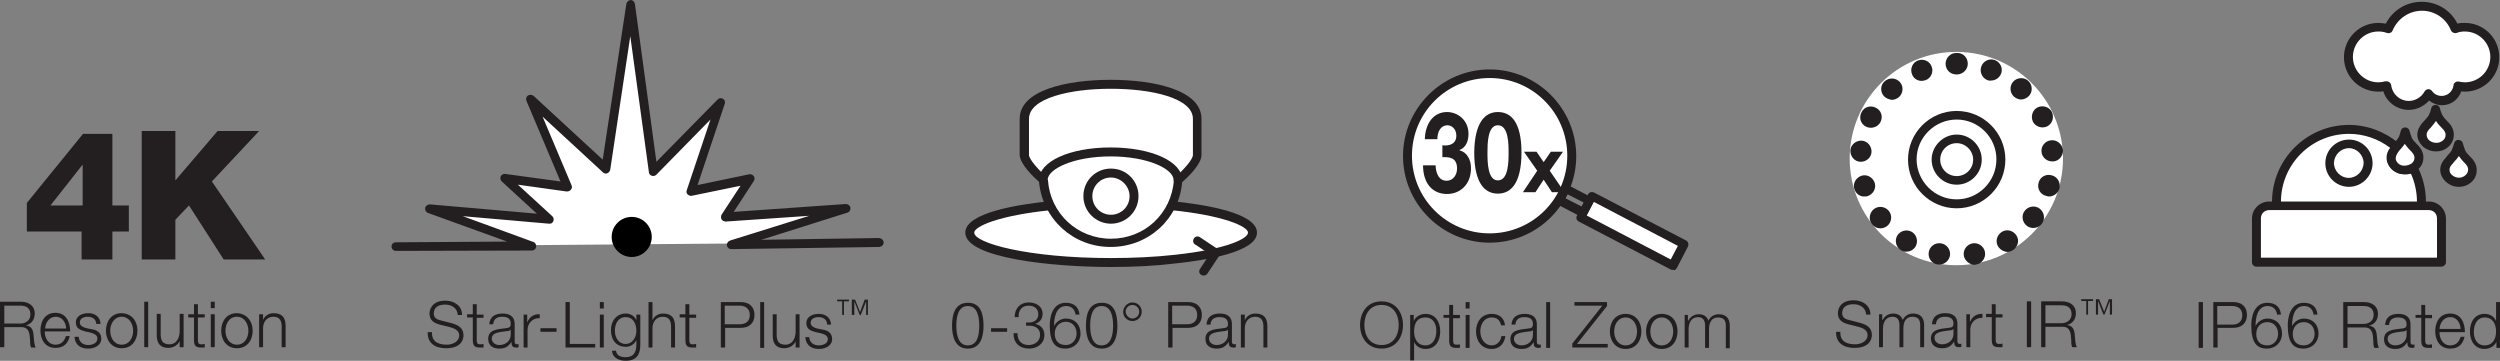 <?xml version="1.0" encoding="utf-8"?>
<!-- Generator: Adobe Illustrator 24.1.2, SVG Export Plug-In . SVG Version: 6.00 Build 0)  -->
<svg version="1.1" id="Layer_1" xmlns="http://www.w3.org/2000/svg" xmlns:xlink="http://www.w3.org/1999/xlink" x="0px" y="0px"
	 viewBox="0 0 698.5 100.8" style="enable-background:new 0 0 698.5 100.8;" xml:space="preserve">
<rect x="0" y="0" width="698.5" height="100.8" fill="#808080" stroke="none"/>
<style type="text/css">
	.st0{fill:#FFFFFF;}
	.st1{fill:#231F20;}
</style>
<g>
	<g>
		<path class="st0" d="M676.5,57.5c0-0.4,0.1-0.7,0.1-1.1c0-3.5-0.9-6.7-2.4-9.6c-0.6,0.4-1.4,0.6-2.2,0.6c-1.1,0-2-0.3-2.7-1
			c-0.8-0.7-1.2-1.5-1.2-2.5c0-0.9,0.4-1.7,1.3-2.6l0.2-0.2c-3.5-3.1-8.2-4.9-13.2-4.9c-11.2,0-20.2,9.1-20.2,20.2
			c0,0.4,0,0.7,0.1,1.1"/>
		<path class="st1" d="M676.5,58.7C676.4,58.7,676.4,58.7,676.5,58.7c-0.8,0-1.3-0.6-1.2-1.3l0-0.3c0-0.2,0-0.4,0-0.7
			c0-2.7-0.6-5.5-1.7-7.9c-0.5,0.2-1.1,0.2-1.6,0.2c-1.4,0-2.6-0.5-3.6-1.3c-1-0.9-1.6-2.1-1.6-3.4c0-0.9,0.3-1.8,1-2.7
			c-3.3-2.5-7.3-3.9-11.5-3.9c-10.5,0-19,8.5-19,19c0,0.2,0,0.4,0,0.7l0,0.3c0,0.7-0.5,1.3-1.2,1.3c-0.6,0-1.3-0.5-1.3-1.2l0-0.3
			c0-0.3,0-0.6,0-0.8c0-11.8,9.6-21.5,21.5-21.5c5.1,0,10.1,1.9,14,5.2c0.3,0.2,0.4,0.5,0.4,0.9c0,0.3-0.1,0.7-0.3,0.9l-0.2,0.2
			c-0.7,0.7-1,1.2-1,1.8c0,0.6,0.2,1.1,0.7,1.5c1,0.9,2.4,1,3.5,0.3c0.3-0.2,0.6-0.2,1-0.2c0.3,0.1,0.6,0.3,0.8,0.6
			c1.7,3.1,2.6,6.6,2.6,10.2c0,0.3,0,0.6,0,0.8l0,0.3C677.7,58.2,677.1,58.7,676.5,58.7z"/>
	</g>
	<g>
		<circle class="st0" cx="546.6" cy="44.3" r="29.8"/>
	</g>
	<g>
		<g>
			<g>
				<path class="st1" d="M614.3,84.4h1.2v12.8h-1.2V84.4z"/>
			</g>
			<g>
				<path class="st1" d="M618.3,84.4h5.7c2.3,0,3.8,1.3,3.8,3.6c0,2.3-1.5,3.6-3.8,3.6h-4.4v5.5h-1.2V84.4z M619.5,90.7h4.2
					c1.7,0,2.8-0.9,2.8-2.6c0-1.8-1.2-2.6-2.8-2.6h-4.2V90.7z"/>
			</g>
			<g>
				<path class="st1" d="M636.2,87.8c-0.2-1.4-1.2-2.3-2.6-2.3c-2.9,0-3.4,3.3-3.4,5.6h0c0.6-1.2,1.9-2.1,3.3-2.1
					c2.5,0,4.1,1.7,4.1,4.2c0,2.4-1.8,4.2-4.2,4.2c-3,0-4.4-1.8-4.4-6.6c0-1.5,0.4-6.2,4.5-6.2c2.2,0,3.6,1.1,3.8,3.3H636.2z
					 M630.4,93.3c0,1.8,0.9,3.2,3.1,3.2c1.8,0,3-1.5,3-3.2c0-1.8-1.1-3.3-3-3.3C631.5,90,630.4,91.5,630.4,93.3z"/>
			</g>
			<g>
				<path class="st1" d="M646.4,87.8c-0.2-1.4-1.2-2.3-2.6-2.3c-2.9,0-3.4,3.3-3.4,5.6h0c0.6-1.2,1.9-2.1,3.3-2.1
					c2.5,0,4.1,1.7,4.1,4.2c0,2.4-1.8,4.2-4.2,4.2c-3,0-4.4-1.8-4.4-6.6c0-1.5,0.4-6.2,4.5-6.2c2.2,0,3.6,1.1,3.8,3.3H646.4z
					 M640.6,93.3c0,1.8,0.9,3.2,3.1,3.2c1.8,0,3-1.5,3-3.2c0-1.8-1.1-3.3-3-3.3C641.7,90,640.6,91.5,640.6,93.3z"/>
			</g>
			<g>
				<path class="st1" d="M654.7,84.4h5.8c2.1,0,3.9,1,3.9,3.3c0,1.6-0.8,2.9-2.5,3.3v0c1.7,0.2,2.1,1.4,2.2,2.9
					c0.1,0.9,0.1,2.6,0.6,3.3h-1.3c-0.3-0.5-0.3-1.4-0.3-2c-0.1-1.8-0.2-3.8-2.6-3.7h-4.6v5.7h-1.2V84.4z M655.9,90.5h4.5
					c1.5,0,2.8-0.9,2.8-2.5s-0.9-2.5-2.8-2.5h-4.5V90.5z"/>
			</g>
			<g>
				<path class="st1" d="M666.4,90.8c0.1-2.2,1.6-3.1,3.7-3.1c1.6,0,3.4,0.5,3.4,3v4.9c0,0.4,0.2,0.7,0.7,0.7c0.1,0,0.3,0,0.4-0.1
					v0.9c-0.2,0.1-0.4,0.1-0.7,0.1c-1.1,0-1.3-0.6-1.3-1.6h0c-0.8,1.2-1.6,1.9-3.4,1.9c-1.7,0-3.1-0.8-3.1-2.7c0-2.6,2.5-2.7,4.9-3
					c0.9-0.1,1.4-0.2,1.4-1.2c0-1.5-1.1-1.9-2.4-1.9c-1.4,0-2.4,0.6-2.5,2.1H666.4z M672.4,92.2L672.4,92.2c-0.2,0.3-0.7,0.4-1,0.4
					c-1.9,0.3-4.3,0.3-4.3,2.1c0,1.1,1,1.8,2.1,1.8c1.7,0,3.2-1.1,3.2-2.9V92.2z"/>
			</g>
			<g>
				<path class="st1" d="M677.6,88h1.9v0.9h-1.9v6.2c0,0.7,0.1,1.2,0.9,1.2c0.3,0,0.6,0,1-0.1v1c-0.3,0-0.7,0-1,0
					c-1.5,0-2-0.5-2-2.1v-6.3h-1.6V88h1.6v-2.8h1.1V88z"/>
			</g>
			<g>
				<path class="st1" d="M681.6,92.9c0,1.6,0.9,3.6,3,3.6c1.6,0,2.5-1,2.9-2.4h1.1c-0.5,2.1-1.7,3.3-4,3.3c-2.9,0-4.2-2.3-4.2-4.9
					c0-2.4,1.2-4.9,4.2-4.9c3,0,4.1,2.6,4.1,5.2H681.6z M687.5,91.9c-0.1-1.7-1.1-3.3-2.9-3.3c-1.8,0-2.9,1.6-3,3.3H687.5z"/>
			</g>
			<g>
				<path class="st1" d="M698.5,97.2h-1v-1.7h0c-0.5,1.2-1.9,2-3.3,2c-2.8,0-4.1-2.3-4.1-4.9s1.3-4.9,4.1-4.9c1.4,0,2.7,0.7,3.2,2h0
					v-5.3h1.1V97.2z M694.2,96.5c2.4,0,3.2-2,3.2-3.9c0-1.9-0.8-3.9-3.2-3.9c-2.1,0-3,2-3,3.9C691.1,94.5,692,96.5,694.2,96.5z"/>
			</g>
		</g>
		<g>
			<g>
				<path class="st0" d="M680.6,30.5c0.2,1,0.5,1.8,0.9,2.3c0.3,0.6,0.8,1.2,1.5,1.9l0.3,0.3c0.9,0.9,1.3,1.7,1.3,2.6
					c0,1-0.4,1.8-1.1,2.5c-0.8,0.7-1.7,1-2.8,1c-1.1,0-2-0.3-2.8-1c-0.8-0.7-1.1-1.5-1.1-2.5c0-0.9,0.4-1.7,1.3-2.6l0.3-0.3
					c0.7-0.7,1.1-1.3,1.5-1.9C680,32.2,680.3,31.4,680.6,30.5z"/>
				<path class="st1" d="M680.6,42.3c-1.4,0-2.6-0.5-3.6-1.3c-1-1-1.6-2.1-1.6-3.4c0-1.2,0.6-2.4,1.6-3.5l0.3-0.3
					c0.5-0.6,1-1.1,1.3-1.6c0.2-0.4,0.5-1.1,0.7-2c0.1-0.5,0.6-0.9,1.2-0.9c0,0,0,0,0,0c0.6,0,1.1,0.4,1.2,0.9
					c0.2,0.9,0.5,1.5,0.7,2c0.3,0.5,0.7,1,1.3,1.6l0.3,0.3c1.1,1.1,1.6,2.3,1.6,3.5c0,1.3-0.5,2.5-1.5,3.4
					C683.1,41.9,681.9,42.3,680.6,42.3z M680.6,33.8c-0.4,0.6-0.9,1.2-1.4,1.8l-0.3,0.3c-0.6,0.6-0.9,1.2-0.9,1.7
					c0,0.6,0.2,1.1,0.7,1.6c1.1,0.9,2.8,1,3.9,0c0.5-0.4,0.7-0.9,0.7-1.6c0-0.5-0.3-1.1-0.9-1.7l-0.3-0.3
					C681.4,34.9,680.9,34.3,680.6,33.8z"/>
			</g>
			<g>
				<path class="st0" d="M687,40.3c0.2,1,0.5,1.8,0.9,2.3c0.3,0.6,0.8,1.2,1.5,1.9l0.3,0.3c0.9,0.9,1.3,1.7,1.3,2.6
					c0,1-0.4,1.8-1.1,2.5c-0.8,0.7-1.7,1-2.7,1c-1.1,0-2-0.3-2.7-1c-0.8-0.7-1.2-1.5-1.2-2.5c0-0.9,0.4-1.7,1.3-2.6l0.3-0.3
					c0.7-0.7,1.2-1.3,1.5-1.9C686.5,42,686.8,41.3,687,40.3z"/>
				<path class="st1" d="M687,52.2c-1.4,0-2.6-0.5-3.6-1.4c-1-0.9-1.6-2.1-1.6-3.4c0-1.2,0.6-2.4,1.7-3.5l0.2-0.3
					c0.6-0.7,1.1-1.2,1.3-1.6c0.2-0.5,0.5-1.2,0.7-2c0.1-0.5,0.7-1,1.2-0.9c0.6,0,1.1,0.4,1.2,0.9c0.2,0.8,0.5,1.5,0.7,2.1
					c0.2,0.4,0.7,1,1.3,1.6l0.3,0.3c1.1,1.1,1.6,2.3,1.6,3.5c0,1.3-0.5,2.5-1.5,3.4C689.6,51.7,688.4,52.2,687,52.2z M687,43.6
					c-0.3,0.5-0.8,1.1-1.4,1.7l-0.2,0.3c-0.7,0.7-1,1.2-1,1.8c0,0.6,0.2,1.1,0.7,1.5c1.1,1,2.8,1,3.8,0c0.5-0.5,0.7-0.9,0.7-1.6
					c0-0.5-0.3-1.1-0.9-1.7l-0.3-0.3C687.8,44.7,687.4,44.1,687,43.6z"/>
			</g>
			<g>
				<path class="st0" d="M688.6,7.7c-1,0-1.9,0.2-2.7,0.5c-1.5-3.7-5.1-6.3-9.3-6.3c-4.2,0-7.9,2.6-9.3,6.3
					c-0.9-0.3-1.8-0.5-2.8-0.5c-4.6,0-8.3,3.7-8.3,8.3c0,4.6,3.7,8.3,8.3,8.3c0.8,0,1.6-0.1,2.4-0.3c0.4,3.1,3,5.5,6.2,5.5
					c2.4,0,4.4-1.3,5.5-3.3c0.8,1.2,2.2,2,3.7,2c2.3,0,4.3-1.8,4.5-4c0.6,0.1,1.3,0.2,1.9,0.2c4.6,0,8.3-3.7,8.3-8.3
					C697,11.4,693.2,7.7,688.6,7.7z"/>
				<path class="st1" d="M673,30.7c-3.3,0-6.2-2.2-7.1-5.2c-0.5,0.1-0.9,0.1-1.4,0.1c-5.3,0-9.6-4.3-9.6-9.6c0-5.3,4.3-9.6,9.6-9.6
					c0.7,0,1.4,0.1,2.1,0.2c1.9-3.7,5.7-6.1,10-6.1c4.3,0,8.1,2.3,10,6.1c0.7-0.2,1.4-0.2,2.1-0.2c5.3,0,9.6,4.3,9.6,9.6
					c0,5.3-4.3,9.6-9.6,9.6c-0.3,0-0.7,0-1-0.1c-0.8,2.3-2.9,3.9-5.4,3.9c-1.3,0-2.6-0.5-3.6-1.3C677.2,29.7,675.2,30.7,673,30.7z
					 M666.8,22.7c0.2,0,0.5,0.1,0.7,0.2c0.3,0.2,0.5,0.5,0.6,0.9c0.3,2.5,2.4,4.4,4.9,4.4c1.8,0,3.5-1,4.4-2.6
					c0.2-0.4,0.6-0.6,1-0.7c0.5,0,0.8,0.2,1.1,0.5c0.6,0.9,1.6,1.4,2.7,1.4c1.7,0,3.1-1.3,3.3-2.9c0-0.4,0.2-0.7,0.5-0.9
					c0.3-0.2,0.7-0.3,1-0.2c0.6,0.1,1.2,0.2,1.7,0.2c3.9,0,7.1-3.2,7.1-7.1c0-3.9-3.2-7.1-7.1-7.1c-0.8,0-1.6,0.1-2.3,0.4
					c-0.6,0.2-1.3-0.1-1.6-0.7c-1.3-3.3-4.5-5.5-8.1-5.5c-3.6,0-6.8,2.2-8.2,5.5c-0.2,0.6-0.9,0.9-1.6,0.7c-0.8-0.3-1.6-0.4-2.4-0.4
					c-3.9,0-7.1,3.2-7.1,7.1c0,3.9,3.2,7.1,7.1,7.1c0.7,0,1.3-0.1,2-0.3C666.6,22.8,666.7,22.7,666.8,22.7z"/>
			</g>
			<g>
				<circle class="st0" cx="656.3" cy="45.5" r="5.4"/>
				<path class="st1" d="M656.3,52.2C656.3,52.2,656.3,52.2,656.3,52.2c-3.7,0-6.6-3-6.6-6.6c0-3.7,3-6.6,6.6-6.6c0,0,0,0,0,0
					c3.7,0,6.6,3,6.6,6.6C662.9,49.2,659.9,52.2,656.3,52.2z M650.9,45.5l1.2,0c0,2.3,1.9,4.2,4.1,4.2h0c2.3,0,4.1-1.9,4.2-4.1
					c0-2.3-1.9-4.2-4.1-4.2h0c-2.3,0-4.1,1.9-4.2,4.1L650.9,45.5z"/>
			</g>
			<g>
				<path class="st0" d="M682.1,73.3V61.1c0-2-1.6-3.6-3.6-3.6H634c-2,0-3.6,1.6-3.6,3.6v12.2H682.1z"/>
				<path class="st1" d="M682.1,74.5h-51.7c-0.7,0-1.2-0.6-1.2-1.2V61.1c0-2.7,2.2-4.8,4.8-4.8h44.6c2.7,0,4.8,2.2,4.8,4.8v12.2
					C683.4,73.9,682.8,74.5,682.1,74.5z M631.7,72h49.2v-11c0-1.3-1-2.3-2.3-2.3H634c-1.3,0-2.3,1-2.3,2.3V72z"/>
			</g>
			<g>
				<g>
					<path class="st0" d="M674.1,46.8c0.2-0.1,0.4-0.2,0.5-0.4c0.8-0.7,1.1-1.5,1.1-2.5c0-0.9-0.4-1.7-1.3-2.6l-0.3-0.3
						c-0.7-0.7-1.1-1.3-1.5-1.9c-0.3-0.6-0.6-1.4-0.9-2.3c-0.3,1-0.5,1.8-0.9,2.3c-0.3,0.6-0.8,1.2-1.5,1.9l-0.1,0.1
						c0,0-2.1,2.3-1.2,4.3C669.3,47.4,671.9,48.1,674.1,46.8z"/>
					<path class="st1" d="M671.8,48.7c-0.5,0-1-0.1-1.5-0.2c-1.3-0.4-2.4-1.3-3-2.6c-1.3-2.7,1.3-5.6,1.4-5.7
						c0.7-0.7,1.1-1.2,1.4-1.7c0.3-0.5,0.5-1.2,0.7-2c0.1-0.5,0.6-0.9,1.2-0.9c0,0,0,0,0,0c0.6,0,1.1,0.4,1.2,0.9
						c0.2,0.8,0.5,1.5,0.7,2.1c0.2,0.4,0.7,1,1.3,1.6l0.3,0.3c1.1,1.1,1.6,2.3,1.6,3.5c0,1.3-0.5,2.5-1.6,3.4
						c-0.3,0.2-0.5,0.4-0.7,0.6l0,0C673.8,48.5,672.8,48.7,671.8,48.7z M671.9,40.2c-0.4,0.5-0.8,1.1-1.4,1.7c-0.1,0.1-1.6,1.8-1,3
						c0.3,0.6,0.8,1.1,1.5,1.3c0.8,0.2,1.7,0.1,2.6-0.4l0,0c0.1-0.1,0.2-0.1,0.3-0.2c0.5-0.5,0.7-0.9,0.7-1.6c0-0.5-0.3-1.1-0.9-1.7
						l-0.3-0.3C672.7,41.3,672.3,40.7,671.9,40.2z"/>
				</g>
			</g>
		</g>
	</g>
	<g>
		<g>
			<g>
				<path class="st1" d="M386,84.2c4,0,6,3.2,6,6.6c0,3.5-2,6.6-6,6.6c-4,0-6-3.2-6-6.6C380,87.3,382,84.2,386,84.2z M386,96.4
					c3.4,0,4.8-2.8,4.8-5.6s-1.4-5.6-4.8-5.6c-3.4,0-4.8,2.8-4.8,5.6S382.6,96.4,386,96.4z"/>
			</g>
			<g>
				<path class="st1" d="M394,88h1v1.7h0c0.5-1.2,1.8-2,3.3-2c2.8,0,4.1,2.3,4.1,4.9s-1.3,4.9-4.1,4.9c-1.4,0-2.7-0.7-3.2-2h0v5.2
					H394V88z M398.3,88.7c-2.5,0-3.2,1.8-3.2,3.9c0,1.9,0.8,3.9,3.2,3.9c2.1,0,3-2,3-3.9C401.4,90.7,400.5,88.7,398.3,88.7z"/>
			</g>
			<g>
				<path class="st1" d="M406,88h1.9v0.9H406v6.2c0,0.7,0.1,1.2,0.9,1.2c0.3,0,0.6,0,1-0.1v1c-0.3,0-0.7,0-1,0c-1.5,0-2-0.5-2-2.1
					v-6.3h-1.6V88h1.6v-2.8h1.1V88z"/>
			</g>
			<g>
				<path class="st1" d="M409.5,84.4h1.1v1.8h-1.1V84.4z M409.5,88h1.1v9.2h-1.1V88z"/>
			</g>
			<g>
				<path class="st1" d="M419.4,90.9c-0.3-1.4-1.1-2.2-2.6-2.2c-2.2,0-3.2,2-3.2,3.9s1.1,3.9,3.2,3.9c1.4,0,2.5-1.1,2.7-2.6h1.1
					c-0.3,2.2-1.7,3.6-3.8,3.6c-2.8,0-4.4-2.2-4.4-4.9c0-2.6,1.5-4.9,4.4-4.9c2,0,3.5,1.1,3.7,3.2H419.4z"/>
			</g>
			<g>
				<path class="st1" d="M422.3,90.8c0.1-2.2,1.6-3.1,3.7-3.1c1.6,0,3.4,0.5,3.4,3v4.9c0,0.4,0.2,0.7,0.7,0.7c0.1,0,0.3,0,0.4-0.1
					v0.9c-0.2,0.1-0.4,0.1-0.7,0.1c-1.1,0-1.3-0.6-1.3-1.6h0c-0.8,1.2-1.6,1.9-3.4,1.9c-1.7,0-3.1-0.8-3.1-2.7c0-2.6,2.5-2.7,4.9-3
					c0.9-0.1,1.4-0.2,1.4-1.3c0-1.5-1.1-1.9-2.4-1.9c-1.4,0-2.4,0.6-2.5,2.1H422.3z M428.3,92.2L428.3,92.2c-0.2,0.3-0.7,0.4-1,0.4
					c-1.9,0.3-4.3,0.3-4.3,2.1c0,1.1,1,1.8,2.1,1.8c1.7,0,3.2-1.1,3.2-2.9V92.2z"/>
			</g>
			<g>
				<path class="st1" d="M432,84.4h1.1v12.8H432V84.4z"/>
			</g>
			<g>
				<path class="st1" d="M439.8,84.4h9.2v1.1l-8.4,10.6h8.6v1h-9.9v-1.1l8.4-10.6h-7.8V84.4z"/>
			</g>
			<g>
				<path class="st1" d="M458.6,92.6c0,2.6-1.5,4.9-4.4,4.9c-2.8,0-4.4-2.2-4.4-4.9c0-2.6,1.5-4.9,4.4-4.9
					C457,87.7,458.6,89.9,458.6,92.6z M451,92.6c0,2,1.1,3.9,3.2,3.9c2.2,0,3.2-2,3.2-3.9s-1.1-3.9-3.2-3.9
					C452.1,88.7,451,90.6,451,92.6z"/>
			</g>
			<g>
				<path class="st1" d="M468.7,92.6c0,2.6-1.5,4.9-4.4,4.9c-2.8,0-4.4-2.2-4.4-4.9c0-2.6,1.5-4.9,4.4-4.9
					C467.2,87.7,468.7,89.9,468.7,92.6z M461.1,92.6c0,2,1.1,3.9,3.2,3.9c2.2,0,3.2-2,3.2-3.9s-1.1-3.9-3.2-3.9
					C462.2,88.7,461.1,90.6,461.1,92.6z"/>
			</g>
			<g>
				<path class="st1" d="M470.6,88h1v1.6h0.1c0.6-1.1,1.6-1.8,3-1.8c1.2,0,2.3,0.6,2.6,1.8c0.6-1.2,1.7-1.8,2.9-1.8
					c2,0,3.1,1.1,3.1,3.2v6.3h-1.1V91c0-1.5-0.6-2.3-2.2-2.3c-1.9,0-2.5,1.6-2.5,3.3v5.2h-1.1v-6.3c0-1.2-0.5-2.3-1.9-2.3
					c-1.9,0-2.7,1.5-2.7,3.4v5.1h-1.1V88z"/>
			</g>
		</g>
		<g>
			<g>
				<circle class="st0" cx="416.2" cy="43.6" r="23"/>
				<path class="st1" d="M416.2,67.8c-13.3,0-24.2-10.9-24.2-24.2s10.9-24.2,24.2-24.2s24.2,10.9,24.2,24.2S429.6,67.8,416.2,67.8z
					 M416.2,21.8c-12,0-21.7,9.7-21.7,21.7s9.7,21.7,21.7,21.7s21.7-9.7,21.7-21.7S428.2,21.8,416.2,21.8z"/>
			</g>
			<g>
				<g>
					<path class="st1" d="M403.1,40.6c1.6,0.2,3.8-0.2,3.8-2.7c0-1.8-1.2-2.9-2.5-2.9c-1.8,0-2.8,1.7-2.8,3.9h-3.5
						c0.1-4.5,2.5-7.6,6.2-7.6c2.9,0,6,2.2,6,6.1c0,2.1-0.8,3.9-2.5,4.5v0.1c2,0.5,3.2,2.5,3.2,5c0,4.6-3.1,7.2-6.7,7.2
						c-4,0-6.7-2.9-6.7-8h3.5c0.1,2.4,1,4.3,3.1,4.3c1.6,0,2.9-1.4,2.9-3.4c0-3.3-2.4-3.2-4.1-3.2V40.6z"/>
				</g>
				<g>
					<path class="st1" d="M418.5,31.3c3.6,0,6.6,2.7,6.6,11.3c0,8.7-3,11.5-6.6,11.5c-3.5,0-6.6-2.7-6.6-11.5
						C412,34.1,415,31.3,418.5,31.3z M418.5,50.4c3,0,3-5.3,3-7.8c0-2.3,0-7.6-3-7.6c-2.9,0-2.9,5.3-2.9,7.6
						C415.6,45.1,415.6,50.4,418.5,50.4z"/>
				</g>
				<g>
					<path class="st1" d="M429.5,47.7l-3.7-5.3h3.5l2,2.9l2-2.9h3.4l-3.7,5.3l4.1,6h-3.5l-2.3-3.5l-2.3,3.5h-3.5L429.5,47.7z"/>
				</g>
			</g>
			<g>
				<g>
					
						<rect x="452.7" y="50" transform="matrix(0.462 -0.887 0.887 0.462 188.31 439.264)" class="st0" width="6.7" height="29"/>
					<path class="st1" d="M467.4,75.4c-0.2,0-0.4,0-0.6-0.1l-25.7-13.4c-0.3-0.2-0.5-0.4-0.6-0.7c-0.1-0.3-0.1-0.7,0.1-0.9l3.1-6
						c0.3-0.6,1.1-0.8,1.7-0.5l25.7,13.4c0.6,0.3,0.8,1.1,0.5,1.7l-3.1,6c-0.2,0.3-0.4,0.5-0.7,0.6
						C467.7,75.4,467.5,75.4,467.4,75.4z M443.3,60.2l23.5,12.3l2-3.8l-23.5-12.3L443.3,60.2z"/>
				</g>
				<g>
					<path class="st1" d="M442.4,60.7c-0.2,0-0.4,0-0.6-0.1l-6.7-3.5c-0.6-0.3-0.8-1.1-0.5-1.7l1.7-3.3c0.2-0.3,0.4-0.5,0.7-0.6
						c0.3-0.1,0.7-0.1,0.9,0.1l6.7,3.5c0.3,0.2,0.5,0.4,0.6,0.7c0.1,0.3,0.1,0.7-0.1,0.9l-1.7,3.3C443.2,60.4,442.8,60.7,442.4,60.7
						z M437.4,55.4l4.5,2.3l0.6-1.1l-4.5-2.3L437.4,55.4z"/>
				</g>
			</g>
		</g>
	</g>
	<g>
		<g>
			<g>
				<path class="st1" d="M274.8,91c0,2.9-0.7,6.4-4.4,6.4c-3.6,0-4.4-3.5-4.4-6.4c0-2.9,0.7-6.4,4.4-6.4
					C274.1,84.5,274.8,88,274.8,91z M267.2,91c0,2.2,0.4,5.5,3.2,5.5c2.9,0,3.2-3.3,3.2-5.5c0-2.2-0.4-5.5-3.2-5.5
					C267.6,85.5,267.2,88.8,267.2,91z"/>
			</g>
			<g>
				<path class="st1" d="M276.9,92.7v-1h4.5v1H276.9z"/>
			</g>
			<g>
				<path class="st1" d="M284.3,93.1c-0.1,2,1.1,3.3,3.1,3.3c1.6,0,3.2-1,3.2-2.8c0-1.8-1.3-2.6-3-2.6h-0.9v-0.9h0.9
					c1.2,0,2.5-0.7,2.5-2.3c0-1.6-1.2-2.4-2.7-2.4c-1.9,0-2.9,1.3-2.8,3.2h-1.1c0-2.4,1.5-4.1,3.9-4.1c2,0,3.9,1,3.9,3.2
					c0,1.4-0.8,2.4-2.1,2.8v0c1.6,0.3,2.6,1.4,2.6,3.1c0,2.4-2,3.8-4.3,3.8c-2.6,0-4.4-1.6-4.3-4.3H284.3z"/>
			</g>
			<g>
				<path class="st1" d="M300.5,87.8c-0.2-1.4-1.2-2.3-2.6-2.3c-2.9,0-3.4,3.3-3.4,5.6h0c0.6-1.2,1.9-2.1,3.3-2.1
					c2.5,0,4.1,1.7,4.1,4.2c0,2.4-1.8,4.2-4.2,4.2c-3,0-4.4-1.8-4.4-6.6c0-1.5,0.4-6.2,4.5-6.2c2.2,0,3.6,1.1,3.8,3.3H300.5z
					 M294.7,93.2c0,1.8,0.9,3.2,3.1,3.2c1.8,0,3-1.5,3-3.2c0-1.8-1.1-3.3-3-3.3C295.9,89.9,294.7,91.4,294.7,93.2z"/>
			</g>
			<g>
				<path class="st1" d="M312.2,91c0,2.9-0.7,6.4-4.4,6.4c-3.6,0-4.4-3.5-4.4-6.4c0-2.9,0.7-6.4,4.4-6.4
					C311.5,84.5,312.2,88,312.2,91z M304.6,91c0,2.2,0.4,5.5,3.2,5.5s3.2-3.3,3.2-5.5c0-2.2-0.4-5.5-3.2-5.5S304.6,88.8,304.6,91z"
					/>
			</g>
			<g>
				<path class="st1" d="M316.4,84.5c1.4,0,2.6,1.1,2.6,2.6c0,1.4-1.1,2.6-2.6,2.6c-1.4,0-2.6-1.1-2.6-2.6
					C313.9,85.7,315,84.5,316.4,84.5z M316.4,89c1,0,1.9-0.8,1.9-1.9c0-1-0.8-1.9-1.9-1.9c-1,0-1.9,0.8-1.9,1.9
					C314.6,88.1,315.4,89,316.4,89z"/>
			</g>
			<g>
				<path class="st1" d="M326.3,84.4h5.7c2.3,0,3.8,1.3,3.8,3.6c0,2.3-1.5,3.6-3.8,3.6h-4.4v5.5h-1.2V84.4z M327.5,90.6h4.2
					c1.7,0,2.8-0.9,2.8-2.6c0-1.8-1.2-2.6-2.8-2.6h-4.2V90.6z"/>
			</g>
			<g>
				<path class="st1" d="M337.1,90.7c0.1-2.2,1.6-3.1,3.7-3.1c1.6,0,3.4,0.5,3.4,3v4.9c0,0.4,0.2,0.7,0.7,0.7c0.1,0,0.3,0,0.4-0.1
					v0.9c-0.2,0.1-0.4,0.1-0.7,0.1c-1.1,0-1.3-0.6-1.3-1.6h0c-0.8,1.2-1.6,1.9-3.4,1.9c-1.7,0-3.1-0.8-3.1-2.7c0-2.6,2.5-2.7,4.9-3
					c0.9-0.1,1.4-0.2,1.4-1.2c0-1.5-1.1-1.9-2.4-1.9c-1.4,0-2.4,0.6-2.5,2.1H337.1z M343.1,92.1L343.1,92.1c-0.2,0.3-0.7,0.4-1,0.4
					c-1.9,0.3-4.3,0.3-4.3,2.1c0,1.1,1,1.8,2.1,1.8c1.7,0,3.2-1.1,3.2-2.9V92.1z"/>
			</g>
			<g>
				<path class="st1" d="M346.7,87.9h1.1v1.6h0c0.4-1.1,1.6-1.9,2.9-1.9c2.6,0,3.4,1.4,3.4,3.6v5.9H353v-5.8c0-1.6-0.5-2.8-2.3-2.8
					c-1.8,0-2.9,1.4-2.9,3.2v5.4h-1.1V87.9z"/>
			</g>
		</g>
		<g>
			<g>
				<path class="st0" d="M327.2,57.5c13.4,1.3,22.7,4.2,22.7,7.5c0,3.2-8.8,6-21.6,7.4c-5.4,0.6-11.5,0.9-17.9,0.9
					c-21.8,0-39.5-3.7-39.5-8.3c0-3.3,9.3-6.2,22.7-7.5"/>
				<path class="st1" d="M310.4,74.6c-16.4,0-40.7-2.5-40.7-9.6c0-5.6,14.9-7.9,23.8-8.8c0.7-0.1,1.3,0.4,1.4,1.1
					c0.1,0.7-0.4,1.3-1.1,1.4c-14.9,1.5-21.6,4.6-21.6,6.3c0,2.9,14.9,7.1,38.2,7.1c6.3,0,12.3-0.3,17.8-0.9
					c14.9-1.6,20.5-4.6,20.5-6.2c0-1.7-6.7-4.8-21.6-6.3c-0.7-0.1-1.2-0.7-1.1-1.4c0.1-0.7,0.7-1.2,1.4-1.1
					c8.9,0.9,23.8,3.2,23.8,8.8c0,5.4-14.2,7.7-22.7,8.6C322.8,74.3,316.7,74.6,310.4,74.6z"/>
			</g>
			<g>
				<path class="st1" d="M336.3,77c-0.2,0-0.5-0.1-0.7-0.2c-0.6-0.4-0.7-1.1-0.3-1.7l2.7-4.1l-4.1-2.7c-0.6-0.4-0.7-1.1-0.3-1.7
					c0.4-0.6,1.1-0.7,1.7-0.3l5.1,3.4c0.6,0.4,0.7,1.1,0.3,1.7l-3.4,5.1C337.1,76.8,336.7,77,336.3,77z"/>
			</g>
			<g>
				<g>
					<path class="st0" d="M310.3,67.8c-10,0-18.1-7.6-18.8-17.5c0,0-5.3-4.5-5.3-7V33.2c0-7.1,13-9.7,24.1-9.7
						c11.1,0,24.1,2.5,24.1,9.7v10.1c0,2.5-5.4,7-5.4,7C328.5,60.2,320.4,67.8,310.3,67.8z"/>
					<path class="st1" d="M310.3,69c-10.5,0-19-7.8-20-18.2c-1.5-1.3-5.4-5-5.4-7.6V33.2c0-8,13.1-10.9,25.4-10.9
						s25.4,2.9,25.4,10.9v10.1c0,2.6-3.9,6.3-5.4,7.6C329.4,61.2,320.9,69,310.3,69z M310.4,24.8c-11.4,0-22.9,2.6-22.9,8.4v10.1
						c0,1.1,2.5,4.1,4.9,6.1c0.3,0.2,0.4,0.5,0.4,0.9c0.6,9.3,8.2,16.4,17.6,16.4c9.4,0,16.9-7,17.6-16.4c0-0.3,0.2-0.6,0.4-0.9
						c2.4-2,4.9-4.9,4.9-6.1V33.2C333.3,27.4,321.8,24.8,310.4,24.8z"/>
				</g>
				<g>
					<path class="st0" d="M329.1,50.2c0-4.3-8.4-7.9-18.8-7.9s-18.8,3.5-18.8,7.9"/>
					<path class="st1" d="M329.1,51.5c-0.7,0-1.2-0.6-1.2-1.2c0-3.1-7.2-6.6-17.6-6.6c-10.3,0-17.6,3.5-17.6,6.6
						c0,0.7-0.6,1.2-1.2,1.2s-1.2-0.6-1.2-1.2c0-5.2,8.6-9.1,20-9.1s20,3.9,20,9.1C330.4,50.9,329.8,51.5,329.1,51.5z"/>
				</g>
				<g>
					<circle class="st0" cx="310.4" cy="54.8" r="6.4"/>
					<path class="st1" d="M310.4,62.5c-4.2,0-7.7-3.4-7.7-7.7s3.4-7.7,7.7-7.7s7.7,3.4,7.7,7.7S314.6,62.5,310.4,62.5z M310.4,49.6
						c-2.9,0-5.2,2.3-5.2,5.2c0,2.9,2.3,5.2,5.2,5.2c2.9,0,5.2-2.3,5.2-5.2C315.6,52,313.2,49.6,310.4,49.6z"/>
				</g>
			</g>
		</g>
	</g>
	<g id="XMLID_64_">
		<g id="XMLID_65_">
			<g id="XMLID_68_">
				<g id="XMLID_76_">
					<g id="XMLID_77_">
						<path class="st1" d="M541.3,73.9c-1.6-0.3-2.7-1.8-2.4-3.5l0,0c0.3-1.6,1.8-2.7,3.5-2.4l0,0c1.6,0.3,2.7,1.8,2.4,3.5l0,0
							c-0.3,1.4-1.5,2.4-2.9,2.4l0,0C541.6,73.9,541.5,73.9,541.3,73.9z M548.7,71.5c-0.3-1.6,0.8-3.2,2.4-3.5l0,0
							c1.6-0.3,3.2,0.8,3.5,2.4l0,0c0.3,1.6-0.8,3.2-2.4,3.5l0,0c-0.2,0-0.4,0.1-0.6,0.1l0,0C550.3,73.9,549,72.9,548.7,71.5z
							 M531.1,69.9c-1.4-0.9-1.8-2.7-1-4.1l0,0c0.9-1.4,2.7-1.8,4.1-1l0,0c1.4,0.9,1.8,2.7,1,4.1l0,0c-0.6,0.9-1.5,1.4-2.5,1.4l0,0
							C532.1,70.4,531.6,70.2,531.1,69.9z M558.3,68.9c-0.9-1.4-0.4-3.2,1-4.1l0,0c1.4-0.9,3.2-0.4,4.1,1l0,0c0.9,1.4,0.4,3.2-1,4.1
							l0,0c-0.5,0.3-1,0.5-1.6,0.5l0,0C559.8,70.3,558.9,69.8,558.3,68.9z M523,62.6c-1-1.3-0.7-3.2,0.6-4.2l0,0
							c1.3-1,3.2-0.7,4.2,0.6l0,0c1,1.3,0.7,3.2-0.6,4.2l0,0c-0.6,0.4-1.2,0.6-1.8,0.6l0,0C524.5,63.8,523.6,63.4,523,62.6z
							 M566.3,63.1c-1.3-1-1.6-2.9-0.6-4.2l0,0c1-1.3,2.9-1.6,4.2-0.6l0,0c1.3,1,1.6,2.9,0.6,4.2l0,0c-0.6,0.8-1.5,1.2-2.4,1.2l0,0
							C567.5,63.7,566.8,63.5,566.3,63.1z M518.1,52.8L518.1,52.8L518.1,52.8c-0.5-1.6,0.5-3.2,2-3.7l0,0c1.6-0.5,3.2,0.5,3.7,2l0,0
							c0.5,1.6-0.5,3.2-2,3.7l0,0c-0.3,0.1-0.6,0.1-0.8,0.1l0,0C519.7,55,518.5,54.1,518.1,52.8z M571.6,54.7
							c-1.6-0.4-2.5-2.1-2-3.7l0,0c0.4-1.6,2.1-2.5,3.7-2l0,0c1.6,0.4,2.5,2.1,2.1,3.7l0,0c-0.4,1.3-1.6,2.2-2.9,2.2l0,0
							C572.2,54.9,571.9,54.8,571.6,54.7z M519.7,45.2c-1.6-0.1-2.8-1.6-2.7-3.2l0,0c0.1-1.6,1.6-2.8,3.2-2.7l0,0
							c1.6,0.1,2.8,1.6,2.7,3.2l0,0c-0.1,1.5-1.4,2.7-3,2.7l0,0C519.9,45.2,519.8,45.2,519.7,45.2z M570.4,42.4L570.4,42.4
							c-0.2-1.6,1.1-3.1,2.7-3.2l0,0c1.6-0.2,3.1,1.1,3.3,2.7l0,0c0.1,1.6-1.1,3.1-2.7,3.2l0,0c-0.1,0-0.2,0-0.3,0l0,0
							C571.8,45.1,570.5,43.9,570.4,42.4z M521.4,35.4c-1.5-0.7-2.1-2.5-1.3-4l0,0c0.7-1.5,2.5-2.1,4-1.3l0,0c1.5,0.7,2.1,2.5,1.3,4
							l0,0c-0.5,1-1.6,1.6-2.7,1.6l0,0C522.2,35.7,521.8,35.6,521.4,35.4z M568,34c-0.7-1.5-0.1-3.3,1.3-4l0,0
							c1.5-0.7,3.3-0.1,4,1.3l0,0c0.7,1.5,0.1,3.3-1.3,4l0,0c-0.4,0.2-0.9,0.3-1.3,0.3l0,0C569.6,35.6,568.5,35,568,34z M526.4,26.9
							c-1.1-1.2-1.1-3.1,0.2-4.2l0,0l0,0l0,0c1.2-1.1,3.1-1,4.2,0.2l0,0c1.1,1.2,1,3.1-0.2,4.2h0c-0.6,0.5-1.3,0.8-2,0.8l0,0
							C527.8,27.8,527,27.5,526.4,26.9z M562.7,27c-1.2-1.1-1.3-3-0.2-4.2l0,0c1.1-1.2,3-1.3,4.2-0.2l0,0c1.2,1.1,1.3,3,0.2,4.2l0,0
							c-0.6,0.6-1.4,1-2.2,1l0,0C564,27.8,563.3,27.5,562.7,27z M534.2,20.7c-0.6-1.5,0.2-3.3,1.7-3.8l0,0c1.5-0.6,3.3,0.2,3.8,1.7
							l0,0c0.6,1.5-0.2,3.3-1.7,3.8l0,0c-0.4,0.1-0.7,0.2-1.1,0.2l0,0C535.7,22.6,534.6,21.9,534.2,20.7z M555.3,22.4
							c-1.5-0.6-2.3-2.3-1.7-3.9l0,0c0.6-1.5,2.3-2.3,3.8-1.7l0,0c1.5,0.6,2.3,2.3,1.7,3.8l0,0c-0.5,1.2-1.6,1.9-2.8,1.9l0,0
							C556,22.6,555.6,22.5,555.3,22.4z M546.6,20.8C546.6,20.8,546.6,20.8,546.6,20.8L546.6,20.8c-1.7,0-3-1.3-3-3l0,0
							c0-1.6,1.3-3,3-3l0,0l0,0l0,0c0,0,0,0,0.1,0l0,0c0,0,0,0,0.1,0l0,0l0,0l0,0c0,0,0,0,0.1,0l0,0c1.6,0,2.9,1.3,2.9,3l0,0
							c0,1.6-1.3,2.9-2.9,3l0,0C546.7,20.8,546.7,20.8,546.6,20.8L546.6,20.8C546.7,20.8,546.6,20.8,546.6,20.8z M546.6,20.8
							L546.6,20.8L546.6,20.8L546.6,20.8L546.6,20.8z"/>
					</g>
				</g>
			</g>
			<g id="XMLID_67_">
				<path class="st1" d="M546.7,58.2c-7.5,0-13.6-6.1-13.6-13.6S539.2,31,546.7,31c7.5,0,13.6,6.1,13.6,13.6S554.2,58.2,546.7,58.2z
					 M546.7,33.4c-6.1,0-11.2,5-11.2,11.1c0,6.1,5,11.2,11.2,11.2c6.1,0,11.1-5,11.1-11.2C557.8,38.4,552.8,33.4,546.7,33.4z"/>
			</g>
			<g id="XMLID_66_">
				<path class="st1" d="M546.7,51.6c-3.9,0-7-3.2-7-7s3.2-7,7-7c3.9,0,7,3.2,7,7S550.6,51.6,546.7,51.6z M546.7,40
					c-2.5,0-4.6,2-4.6,4.6c0,2.5,2,4.6,4.6,4.6c2.5,0,4.6-2,4.6-4.6C551.3,42.1,549.2,40,546.7,40z"/>
			</g>
		</g>
		<g>
			<g>
				<path class="st1" d="M514.2,92.8c-0.1,2.6,1.8,3.4,4.2,3.4c1.3,0,3.4-0.7,3.4-2.6c0-1.4-1.4-2-2.6-2.3l-2.8-0.7
					c-1.5-0.4-2.9-1.1-2.9-3.1c0-1.3,0.8-3.6,4.4-3.6c2.5,0,4.7,1.4,4.7,4h-1.2c-0.1-1.9-1.7-2.9-3.5-2.9c-1.7,0-3.2,0.6-3.2,2.5
					c0,1.2,0.9,1.7,1.9,1.9l3.1,0.8c1.8,0.5,3.3,1.3,3.3,3.4c0,0.9-0.4,3.6-4.9,3.6c-3,0-5.2-1.4-5.1-4.5H514.2z"/>
			</g>
			<g>
				<path class="st1" d="M524.9,87.8h1v1.6h0.1c0.6-1.1,1.6-1.8,3-1.8c1.2,0,2.3,0.6,2.6,1.8c0.6-1.2,1.7-1.8,2.9-1.8
					c2,0,3.1,1.1,3.1,3.2V97h-1.1v-6.2c0-1.5-0.6-2.3-2.2-2.3c-1.9,0-2.5,1.6-2.5,3.3V97h-1.1v-6.2c0-1.3-0.5-2.3-1.9-2.3
					c-1.9,0-2.7,1.5-2.7,3.4V97h-1.1V87.8z"/>
			</g>
			<g>
				<path class="st1" d="M539.8,90.6c0.1-2.2,1.6-3.1,3.7-3.1c1.6,0,3.4,0.5,3.4,3v4.9c0,0.4,0.2,0.7,0.7,0.7c0.1,0,0.3,0,0.4-0.1
					v0.9c-0.2,0.1-0.4,0.1-0.7,0.1c-1.1,0-1.3-0.6-1.3-1.6h0c-0.8,1.2-1.6,1.9-3.4,1.9c-1.7,0-3.1-0.8-3.1-2.7c0-2.6,2.5-2.7,4.9-3
					c0.9-0.1,1.4-0.2,1.4-1.2c0-1.5-1.1-1.9-2.4-1.9c-1.4,0-2.4,0.6-2.5,2.1H539.8z M545.8,91.9L545.8,91.9c-0.2,0.3-0.7,0.4-1,0.4
					c-1.9,0.3-4.3,0.3-4.3,2.1c0,1.1,1,1.8,2.1,1.8c1.7,0,3.2-1.1,3.2-2.9V91.9z"/>
			</g>
			<g>
				<path class="st1" d="M549.4,87.8h1v2.2h0c0.6-1.5,1.8-2.4,3.5-2.3v1.1c-2-0.1-3.4,1.4-3.4,3.3V97h-1.1V87.8z"/>
			</g>
			<g>
				<path class="st1" d="M557.6,87.8h1.9v0.9h-1.9v6.2c0,0.7,0.1,1.2,0.9,1.2c0.3,0,0.6,0,1-0.1v1c-0.3,0-0.7,0-1,0
					c-1.5,0-2-0.5-2-2.1v-6.3h-1.6v-0.9h1.6V85h1.1V87.8z"/>
			</g>
			<g>
				<path class="st1" d="M566.3,84.2h1.2V97h-1.2V84.2z"/>
			</g>
			<g>
				<path class="st1" d="M570.3,84.2h5.8c2.1,0,3.9,1,3.9,3.3c0,1.6-0.8,2.9-2.5,3.3v0c1.7,0.2,2.1,1.4,2.2,2.9
					c0.1,0.9,0.1,2.6,0.6,3.3H579c-0.3-0.5-0.3-1.4-0.3-2c-0.1-1.8-0.2-3.8-2.6-3.7h-4.6V97h-1.2V84.2z M571.5,90.3h4.5
					c1.5,0,2.8-0.9,2.8-2.5s-0.9-2.5-2.8-2.5h-4.5V90.3z"/>
			</g>
			<g>
				<path class="st1" d="M582.9,87.9v-3.8h-1.4v-0.5h3.3v0.5h-1.4v3.8H582.9z M585.6,87.9v-4.3h0.9l1.4,3.5l1.3-3.5h0.9v4.3h-0.6
					v-3.8h0l-1.5,3.8h-0.3l-1.5-3.8h0v3.8H585.6z"/>
			</g>
		</g>
	</g>
	<g>
		<g>
			<g>
				<path class="st1" d="M36,57.5v7.2h-4.6v7.8h-8.6v-7.8H7.5v-8l15.7-19.3h8.2v20H36z M23.1,57.5V46.1H23l-8.9,11.3H23.1z"/>
			</g>
			<g>
				<path class="st1" d="M39.6,36.6H49v13.8l11.8-13.8h11.6L59.2,50.7l14.9,21.8H62.5l-9.7-15.1l-3.8,4v11.1h-9.4V36.6z"/>
			</g>
		</g>
		<g>
			<g>
				<path class="st1" d="M0,84.3h5.8c2.1,0,3.9,1,3.9,3.3c0,1.6-0.8,2.9-2.5,3.3v0c1.7,0.2,2.1,1.4,2.2,2.9c0.1,0.9,0.1,2.6,0.6,3.3
					H8.7c-0.3-0.5-0.3-1.4-0.3-2c-0.1-1.8-0.2-3.8-2.6-3.7H1.2V97H0V84.3z M1.2,90.4h4.5c1.5,0,2.8-0.9,2.8-2.5s-0.9-2.5-2.8-2.5
					H1.2V90.4z"/>
			</g>
			<g>
				<path class="st1" d="M12.5,92.7c0,1.6,0.9,3.6,3,3.6c1.6,0,2.5-1,2.9-2.4h1.1c-0.5,2.1-1.7,3.3-4,3.3c-2.9,0-4.2-2.3-4.2-4.9
					c0-2.4,1.2-4.9,4.2-4.9c3,0,4.1,2.6,4.1,5.2H12.5z M18.5,91.8c-0.1-1.7-1.1-3.3-2.9-3.3c-1.8,0-2.9,1.6-3,3.3H18.5z"/>
			</g>
			<g>
				<path class="st1" d="M26.9,90.5c-0.1-1.4-1.1-2-2.4-2c-1,0-2.2,0.4-2.2,1.6c0,1,1.1,1.4,1.9,1.6l1.5,0.3
					c1.3,0.2,2.6,0.9,2.6,2.6c0,2-2,2.8-3.7,2.8c-2.1,0-3.6-1-3.8-3.3H22c0.1,1.5,1.2,2.3,2.7,2.3c1.1,0,2.5-0.5,2.5-1.8
					c0-1.1-1-1.4-2-1.7l-1.4-0.3c-1.5-0.4-2.6-0.9-2.6-2.5c0-1.9,1.8-2.6,3.5-2.6c1.8,0,3.3,1,3.4,3H26.9z"/>
			</g>
			<g>
				<path class="st1" d="M38.4,92.4c0,2.6-1.5,4.9-4.4,4.9c-2.8,0-4.4-2.2-4.4-4.9c0-2.6,1.5-4.9,4.4-4.9
					C36.9,87.6,38.4,89.8,38.4,92.4z M30.8,92.4c0,2,1.1,3.9,3.2,3.9c2.2,0,3.2-2,3.2-3.9s-1.1-3.9-3.2-3.9
					C31.9,88.5,30.8,90.5,30.8,92.4z"/>
			</g>
			<g>
				<path class="st1" d="M40.3,84.3h1.1V97h-1.1V84.3z"/>
			</g>
			<g>
				<path class="st1" d="M51.2,97h-1v-1.7h0c-0.6,1.2-1.8,1.9-3.2,1.9c-2.3,0-3.2-1.4-3.2-3.5v-6h1.1v6c0.1,1.7,0.7,2.5,2.5,2.5
					c1.9,0,2.8-1.8,2.8-3.7v-4.8h1.1V97z"/>
			</g>
			<g>
				<path class="st1" d="M55.3,87.8h1.9v0.9h-1.9V95c0,0.7,0.1,1.2,0.9,1.2c0.3,0,0.6,0,1-0.1v1c-0.3,0-0.7,0-1,0
					c-1.5,0-2-0.5-2-2.1v-6.3h-1.6v-0.9h1.6v-2.8h1.1V87.8z"/>
			</g>
			<g>
				<path class="st1" d="M58.9,84.3H60v1.8h-1.1V84.3z M58.9,87.8H60V97h-1.1V87.8z"/>
			</g>
			<g>
				<path class="st1" d="M70.6,92.4c0,2.6-1.5,4.9-4.4,4.9c-2.8,0-4.4-2.2-4.4-4.9c0-2.6,1.5-4.9,4.4-4.9
					C69,87.6,70.6,89.8,70.6,92.4z M63,92.4c0,2,1.1,3.9,3.2,3.9c2.2,0,3.2-2,3.2-3.9s-1.1-3.9-3.2-3.9C64,88.5,63,90.5,63,92.4z"/>
			</g>
			<g>
				<path class="st1" d="M72.4,87.8h1.1v1.6h0c0.4-1.1,1.6-1.9,2.9-1.9c2.6,0,3.4,1.4,3.4,3.6V97h-1.1v-5.7c0-1.6-0.5-2.8-2.3-2.8
					c-1.8,0-2.9,1.4-2.9,3.2V97h-1.1V87.8z"/>
			</g>
		</g>
	</g>
	<g>
		<g>
			<g>
				<path class="st1" d="M120.7,92.9c-0.1,2.6,1.8,3.4,4.2,3.4c1.3,0,3.4-0.7,3.4-2.6c0-1.4-1.4-2-2.6-2.3l-2.8-0.7
					c-1.5-0.4-2.9-1.1-2.9-3.1c0-1.2,0.8-3.6,4.4-3.6c2.5,0,4.7,1.4,4.7,4h-1.2c-0.1-1.9-1.7-2.9-3.5-2.9c-1.7,0-3.2,0.6-3.2,2.5
					c0,1.2,0.9,1.7,1.9,1.9l3.1,0.8c1.8,0.5,3.3,1.3,3.3,3.4c0,0.9-0.4,3.6-4.9,3.6c-3,0-5.2-1.4-5.1-4.5H120.7z"/>
			</g>
			<g>
				<path class="st1" d="M133.2,87.9h1.9v0.9h-1.9v6.2c0,0.7,0.1,1.2,0.9,1.2c0.3,0,0.6,0,1-0.1v1c-0.3,0-0.7,0-1,0
					c-1.5,0-2-0.5-2-2.1v-6.3h-1.6v-0.9h1.6v-2.8h1.1V87.9z"/>
			</g>
			<g>
				<path class="st1" d="M136.7,90.7c0.1-2.2,1.6-3.1,3.7-3.1c1.6,0,3.4,0.5,3.4,3v4.9c0,0.4,0.2,0.7,0.7,0.7c0.1,0,0.3,0,0.4-0.1
					v0.9c-0.2,0.1-0.4,0.1-0.7,0.1c-1.1,0-1.3-0.6-1.3-1.6h0c-0.8,1.2-1.6,1.9-3.4,1.9c-1.7,0-3.1-0.8-3.1-2.7c0-2.6,2.5-2.7,4.9-3
					c0.9-0.1,1.4-0.2,1.4-1.3c0-1.5-1.1-1.9-2.4-1.9c-1.4,0-2.4,0.6-2.5,2.1H136.7z M142.7,92.1L142.7,92.1c-0.2,0.3-0.7,0.4-1,0.4
					c-1.9,0.3-4.3,0.3-4.3,2.1c0,1.1,1,1.8,2.1,1.8c1.7,0,3.2-1.1,3.2-2.9V92.1z"/>
			</g>
			<g>
				<path class="st1" d="M146.3,87.9h1v2.2h0c0.6-1.5,1.8-2.4,3.5-2.3v1.1c-2-0.1-3.4,1.4-3.4,3.3v4.9h-1.1V87.9z"/>
			</g>
			<g>
				<path class="st1" d="M151,92.7v-1h4.5v1H151z"/>
			</g>
			<g>
				<path class="st1" d="M158,84.4h1.2v11.7h7.1v1H158V84.4z"/>
			</g>
			<g>
				<path class="st1" d="M167.6,84.4h1.1v1.8h-1.1V84.4z M167.6,87.9h1.1v9.2h-1.1V87.9z"/>
			</g>
			<g>
				<path class="st1" d="M178.9,96.4c0,2.7-1.1,4.4-4.1,4.4c-1.8,0-3.7-0.8-3.8-2.8h1.1c0.2,1.4,1.4,1.8,2.7,1.8c2.1,0,3-1.2,3-3.5
					v-1.3h0c-0.5,1.1-1.6,1.9-2.9,1.9c-2.9,0-4.2-2.1-4.2-4.7c0-2.5,1.5-4.6,4.2-4.6c1.3,0,2.5,0.8,2.9,1.9h0v-1.6h1.1V96.4z
					 M177.8,92.4c0-1.8-0.8-3.8-3-3.8c-2.1,0-3,1.9-3,3.8c0,1.9,1,3.7,3,3.7C176.7,96.1,177.8,94.3,177.8,92.4z"/>
			</g>
			<g>
				<path class="st1" d="M181.2,84.4h1.1v5.1h0c0.4-1.1,1.6-1.9,2.9-1.9c2.6,0,3.4,1.4,3.4,3.6v5.9h-1.1v-5.8c0-1.6-0.5-2.8-2.3-2.8
					c-1.8,0-2.9,1.4-2.9,3.2v5.4h-1.1V84.4z"/>
			</g>
			<g>
				<path class="st1" d="M192.6,87.9h1.9v0.9h-1.9v6.2c0,0.7,0.1,1.2,0.9,1.2c0.3,0,0.6,0,1-0.1v1c-0.3,0-0.7,0-1,0
					c-1.5,0-2-0.5-2-2.1v-6.3h-1.6v-0.9h1.6v-2.8h1.1V87.9z"/>
			</g>
			<g>
				<path class="st1" d="M201.3,84.4h5.7c2.3,0,3.8,1.3,3.8,3.6c0,2.3-1.5,3.6-3.8,3.6h-4.4v5.5h-1.2V84.4z M202.5,90.6h4.2
					c1.7,0,2.8-0.9,2.8-2.6c0-1.7-1.2-2.6-2.8-2.6h-4.2V90.6z"/>
			</g>
			<g>
				<path class="st1" d="M212.4,84.4h1.1v12.8h-1.1V84.4z"/>
			</g>
			<g>
				<path class="st1" d="M223.3,97.1h-1v-1.7h0c-0.6,1.2-1.8,1.9-3.2,1.9c-2.3,0-3.2-1.4-3.2-3.5v-6h1.1v6c0.1,1.7,0.7,2.5,2.5,2.5
					c1.9,0,2.8-1.8,2.8-3.7v-4.8h1.1V97.1z"/>
			</g>
			<g>
				<path class="st1" d="M231.1,90.6c-0.1-1.4-1.1-2-2.4-2c-1,0-2.2,0.4-2.2,1.6c0,1,1.1,1.4,1.9,1.6l1.5,0.3
					c1.3,0.2,2.6,0.9,2.6,2.6c0,2-2,2.8-3.7,2.8c-2.1,0-3.6-1-3.8-3.3h1.1c0.1,1.5,1.2,2.3,2.7,2.3c1.1,0,2.5-0.5,2.5-1.7
					c0-1.1-1-1.4-2-1.7l-1.4-0.3c-1.5-0.4-2.6-0.9-2.6-2.5c0-1.9,1.8-2.6,3.5-2.6c1.8,0,3.3,1,3.4,3H231.1z"/>
			</g>
			<g>
				<path class="st1" d="M235.3,88v-3.8h-1.4v-0.5h3.3v0.5h-1.4V88H235.3z M238,88v-4.3h0.9l1.4,3.5l1.3-3.5h0.9V88H242v-3.8h0
					l-1.5,3.8h-0.3l-1.5-3.8h0V88H238z"/>
			</g>
		</g>
		<g>
			<g>
				<polyline class="st0" points="245.8,67.7 204.4,68.3 236.6,58.2 202.8,60.6 209.7,49.9 193.2,53.4 201.5,28.6 182.6,47.8 
					176.2,1.2 169.3,47 148.2,27.6 158.6,52.1 141.1,49.7 153.6,61.1 120,58.2 148.6,68.6 110.6,68.8 				"/>
				<path class="st1" d="M110.6,70.1c-0.7,0-1.2-0.6-1.2-1.2c0-0.7,0.5-1.2,1.2-1.2l31.1-0.2l-22.1-8c-0.6-0.2-0.9-0.8-0.8-1.4
					c0.1-0.6,0.7-1,1.3-1l29.9,2.6l-9.8-9c-0.4-0.4-0.5-0.9-0.3-1.4c0.2-0.5,0.8-0.8,1.3-0.7l15.4,2.1l-9.5-22.5
					c-0.2-0.5-0.1-1.2,0.4-1.5c0.5-0.3,1.1-0.3,1.6,0.1l19.3,17.8L175,1.1c0.1-0.6,0.6-1,1.2-1.1c0.6,0,1.1,0.5,1.2,1.1l6,44.1
					l17.1-17.4c0.4-0.4,1-0.5,1.5-0.2c0.5,0.3,0.7,0.9,0.5,1.4l-7.6,22.7l14.4-3c0.5-0.1,1,0.1,1.3,0.5c0.3,0.4,0.3,1,0,1.4
					l-5.6,8.6l31.3-2.2c0.6,0,1.2,0.4,1.3,1c0.1,0.6-0.2,1.2-0.8,1.4l-24.1,7.6l32.9-0.5c0.7,0.1,1.2,0.5,1.3,1.2
					c0,0.7-0.5,1.2-1.2,1.3l-41.4,0.6c-0.6,0-1.1-0.4-1.2-1c-0.1-0.6,0.3-1.2,0.9-1.4l22.1-6.9l-23.3,1.6c-0.5,0-0.9-0.2-1.2-0.6
					c-0.2-0.4-0.2-0.9,0-1.3l5.3-8.1l-13.6,2.8c-0.4,0.1-0.9-0.1-1.2-0.4c-0.3-0.3-0.4-0.8-0.2-1.2l6.6-19.7l-15.1,15.4
					c-0.3,0.3-0.8,0.5-1.3,0.3c-0.4-0.1-0.8-0.5-0.8-1l-5.2-38l-5.6,37.3c-0.1,0.5-0.4,0.8-0.8,1c-0.4,0.2-0.9,0.1-1.3-0.3
					l-16.8-15.5l8.1,19.2c0.2,0.4,0.1,0.9-0.2,1.2c-0.3,0.4-0.7,0.5-1.2,0.5l-13.6-1.9l9.6,8.8c0.4,0.4,0.5,0.9,0.3,1.4
					c-0.2,0.5-0.7,0.8-1.2,0.7l-24.1-2.1l19.7,7.2c0.6,0.2,0.9,0.8,0.8,1.4c-0.1,0.6-0.6,1-1.2,1L110.6,70.1
					C110.6,70.1,110.6,70.1,110.6,70.1z"/>
			</g>
			<g>
				<circle cx="176.5" cy="66.2" r="5.6"/>
			</g>
		</g>
	</g>
</g>
</svg>
